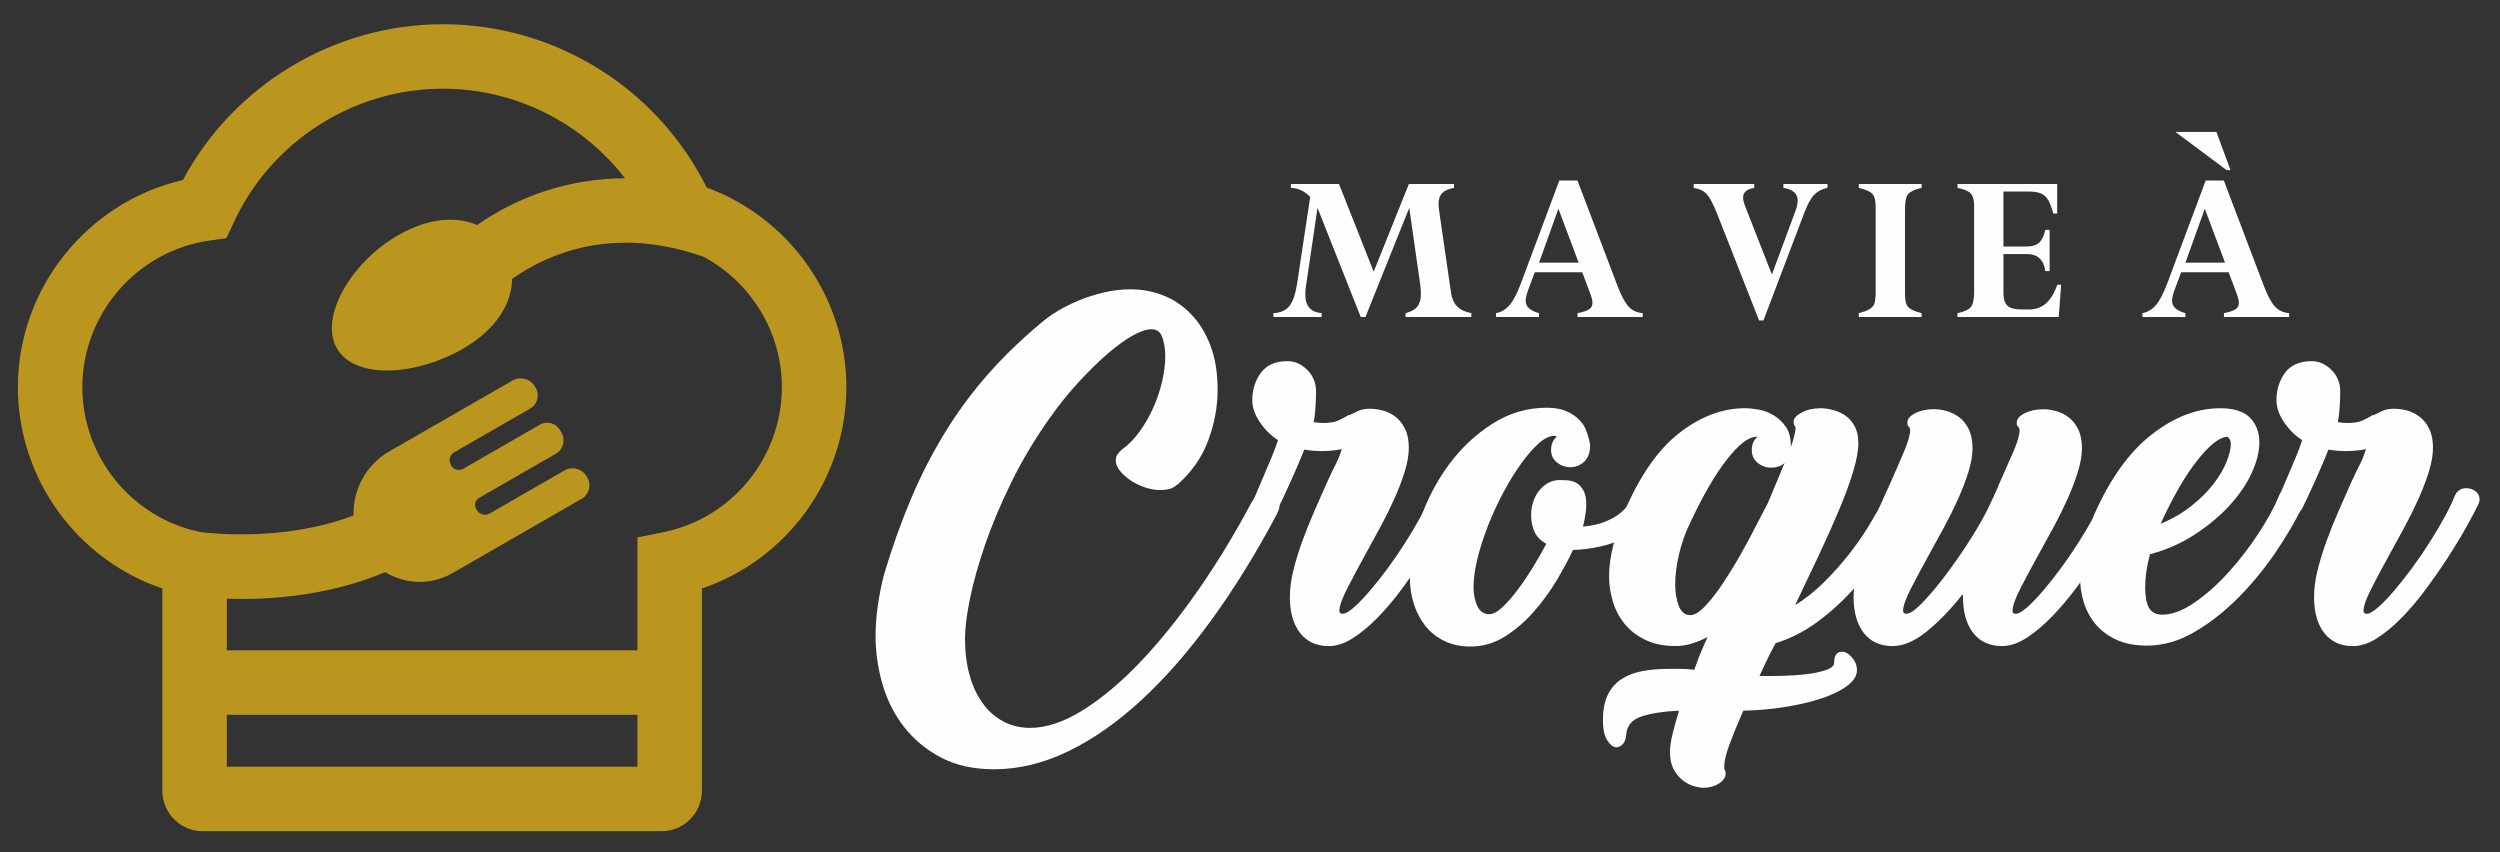 <?xml version="1.0" encoding="utf-8"?>
<!-- Generator: Adobe Illustrator 16.0.0, SVG Export Plug-In . SVG Version: 6.00 Build 0)  -->
<!DOCTYPE svg PUBLIC "-//W3C//DTD SVG 1.1//EN" "http://www.w3.org/Graphics/SVG/1.1/DTD/svg11.dtd">
<svg version="1.1" id="Calque_1" xmlns="http://www.w3.org/2000/svg" xmlns:xlink="http://www.w3.org/1999/xlink" x="0px" y="0px"
	 width="222.25px" height="75.75px" viewBox="0 0 222.25 75.75" enable-background="new 0 0 222.25 75.75" xml:space="preserve">
<rect x="0" y="0" width="222.25" height="75.75" fill="#333333" stroke="none"/>
<path fill="#BB961F" d="M62.829,16.673C58.409,7.812,49.342,2.154,39.37,2.154c-9.663,0-18.576,5.389-23.112,13.851
	C7.796,17.945,1.59,25.604,1.59,34.416c0,8.157,5.276,15.342,12.841,17.898V70.3c0,1.985,1.61,3.595,3.595,3.595h40.778
	c1.986,0,3.595-1.609,3.595-3.595V52.314c7.564-2.557,12.842-9.741,12.842-17.898C75.24,26.481,70.199,19.368,62.829,16.673z
	 M20.162,68.164v-4.616h36.506v4.616H20.162z M58.967,47.314l-2.299,0.466v10.036H20.162v-4.589
	c0.409,0.014,0.848,0.021,1.315,0.021c3.394,0,8.186-0.447,12.775-2.387c1.758,1.088,4.04,1.198,5.957,0.097l2.415-1.389
	l1.656-0.953l7.427-4.271c0.661-0.381,0.888-1.223,0.509-1.885l-0.061-0.104c-0.397-0.692-1.282-0.93-1.974-0.531l-6.657,3.83
	c-0.395,0.225-0.897,0.09-1.124-0.304l-0.072-0.127c-0.194-0.337-0.079-0.767,0.258-0.959l6.837-3.934
	c0.649-0.375,0.874-1.205,0.5-1.857l-0.138-0.237c-0.36-0.628-1.162-0.844-1.789-0.483l-6.821,3.926
	c-0.369,0.211-0.839,0.084-1.051-0.284l-0.046-0.082c-0.222-0.386-0.089-0.88,0.298-1.104l6.753-3.885
	c0.646-0.371,0.869-1.197,0.496-1.844l-0.062-0.108c-0.405-0.704-1.303-0.944-2.005-0.542l-7.352,4.228l-1.656,0.953l-1.932,1.11
	c-2.102,1.211-3.252,3.436-3.189,5.701c-6.12,2.358-12.823,1.582-13.618,1.478c-6.082-1.25-10.49-6.661-10.49-12.886
	c0-6.501,4.845-12.099,11.27-13.022l1.538-0.22l0.654-1.411C24.129,12.548,31.425,7.885,39.37,7.885
	c6.43,0,12.372,3.02,16.195,7.965c-4.171,0.016-7.583,1.122-10.057,2.332c-1.174,0.574-2.206,1.204-3.098,1.823
	c-1.871-0.815-4.375-0.63-7.069,0.937c-4.156,2.416-6.99,7.274-5.378,10.047c1.613,2.776,7.063,2.414,11.218,0
	c2.923-1.699,4.327-4.008,4.344-6.193c3.136-2.219,8.979-4.822,17.046-1.96c4.188,2.259,6.939,6.691,6.939,11.58
	C69.509,40.658,65.076,46.085,58.967,47.314z"/>
<g>
	<path fill="#FEFEFE" d="M129.261,16.356v0.346c-0.48,0.086-0.829,0.239-1.046,0.46c-0.218,0.22-0.326,0.535-0.326,0.943
		c-0.003,0.151,0.009,0.322,0.034,0.512l1.07,7.385c0.079,0.539,0.262,0.954,0.549,1.243c0.286,0.29,0.705,0.487,1.26,0.592v0.345
		h-5.845v-0.345c0.487-0.125,0.836-0.319,1.046-0.583c0.212-0.264,0.316-0.642,0.316-1.136c0-0.243-0.023-0.539-0.069-0.888
		l-0.968-6.751l-3.891,9.703h-0.422l-3.841-9.703l-1.026,6.949c-0.039,0.277-0.059,0.527-0.059,0.75
		c0,1.033,0.483,1.586,1.451,1.658v0.345h-4.284v-0.345c0.625-0.026,1.095-0.234,1.411-0.626c0.315-0.392,0.546-1.052,0.689-1.98
		l1.168-7.721c-0.501-0.519-1.074-0.789-1.72-0.808v-0.346h4.278l3.086,7.797l3.128-7.797H129.261z"/>
	<path fill="#FEFEFE" d="M140.245,28.182v-0.345c0.486-0.093,0.829-0.206,1.028-0.341c0.2-0.134,0.3-0.324,0.3-0.568
		c0-0.197-0.076-0.5-0.228-0.908l-0.684-1.816h-4.22l-0.585,1.569c-0.149,0.401-0.224,0.724-0.224,0.966
		c0,0.521,0.396,0.886,1.187,1.097v0.345H133v-0.345c0.461-0.079,0.862-0.319,1.205-0.72c0.341-0.401,0.681-1.057,1.017-1.964
		l3.401-9.102h1.615l3.597,9.466c0.329,0.842,0.652,1.43,0.969,1.762c0.316,0.333,0.729,0.519,1.236,0.558v0.345H140.245z
		 M136.821,23.354h3.522l-1.8-4.797L136.821,23.354z"/>
	<path fill="#FEFEFE" d="M162.464,16.356v0.346c-0.481,0.098-0.871,0.297-1.168,0.598c-0.298,0.299-0.591,0.827-0.881,1.584
		l-3.644,9.604h-0.389l-3.731-9.487c-0.342-0.861-0.648-1.441-0.917-1.737c-0.271-0.295-0.658-0.483-1.166-0.562v-0.346h5.38v0.346
		c-0.659,0.112-0.988,0.397-0.988,0.857c0,0.21,0.07,0.49,0.208,0.838l2.354,6.006l2.104-5.677c0.125-0.348,0.187-0.645,0.187-0.889
		c0-0.625-0.423-1.004-1.27-1.135v-0.346H162.464z"/>
	<path fill="#FEFEFE" d="M170.834,16.356v0.346c-0.583,0.131-0.975,0.308-1.177,0.528c-0.203,0.221-0.304,0.677-0.304,1.368v7.581
		c0,0.532,0.094,0.905,0.283,1.115c0.19,0.21,0.589,0.392,1.197,0.543v0.345h-5.588v-0.345c0.421-0.105,0.736-0.221,0.943-0.345
		c0.208-0.125,0.353-0.284,0.435-0.474c0.081-0.191,0.122-0.557,0.122-1.096V18.36c0-0.532-0.097-0.906-0.29-1.121
		c-0.194-0.213-0.598-0.393-1.21-0.538v-0.346H170.834z"/>
	<path fill="#FEFEFE" d="M181.828,20.433h0.385v3.663h-0.385c-0.138-1.007-0.685-1.511-1.639-1.511h-2.083v3.475
		c0,0.534,0.122,0.908,0.364,1.125c0.243,0.218,0.661,0.326,1.252,0.326h0.689c1.155,0,1.982-0.733,2.482-2.201h0.345l-0.217,2.873
		h-9.002v-0.345c0.594-0.125,0.989-0.304,1.187-0.538c0.196-0.233,0.294-0.687,0.294-1.358V18.34c0-0.553-0.102-0.936-0.304-1.15
		c-0.203-0.213-0.596-0.376-1.177-0.488v-0.346h8.864v2.626h-0.346c-0.197-0.77-0.443-1.288-0.735-1.554
		c-0.293-0.268-0.762-0.4-1.407-0.4h-2.29v4.886h2.083c0.474,0,0.835-0.112,1.086-0.337
		C181.525,21.351,181.71,20.969,181.828,20.433z"/>
	<path fill="#FEFEFE" d="M197.709,28.182v-0.345c0.485-0.093,0.828-0.206,1.027-0.341c0.201-0.134,0.301-0.324,0.301-0.568
		c0-0.197-0.077-0.5-0.229-0.908l-0.684-1.816h-4.22l-0.584,1.569c-0.15,0.401-0.224,0.724-0.224,0.966
		c0,0.521,0.396,0.886,1.186,1.097v0.345h-3.82v-0.345c0.462-0.079,0.863-0.319,1.205-0.72c0.342-0.401,0.682-1.057,1.018-1.964
		l3.4-9.102h1.616l3.596,9.466c0.329,0.842,0.652,1.43,0.969,1.762c0.317,0.333,0.729,0.519,1.237,0.558v0.345H197.709z
		 M197.946,15.123l-4.55-3.396h3.641l1.255,3.396H197.946z M194.284,23.354h3.522l-1.8-4.797L194.284,23.354z"/>
</g>
<g>
	<path fill="#FEFEFE" d="M113.064,43.945c0.451,0.227,0.676,0.564,0.676,1.015c0,0.226-0.069,0.452-0.21,0.677l0.042-0.042
		c-1.834,3.468-3.764,6.604-5.795,9.409c-2.029,2.806-4.115,5.202-6.259,7.189c-2.143,1.986-4.32,3.517-6.532,4.588
		c-2.214,1.071-4.42,1.607-6.619,1.607c-1.833,0-3.412-0.354-4.736-1.058c-1.326-0.705-2.418-1.614-3.278-2.728
		c-0.859-1.114-1.492-2.375-1.902-3.785c-0.408-1.409-0.612-2.833-0.612-4.271c0-0.902,0.069-1.831,0.21-2.791
		c0.142-0.958,0.325-1.86,0.55-2.706c0.706-2.368,1.494-4.588,2.369-6.66c0.874-2.073,1.874-4.031,3.003-5.879
		c1.127-1.846,2.403-3.58,3.826-5.202c1.424-1.621,3.038-3.178,4.843-4.673c0.395-0.338,0.873-0.677,1.438-1.015
		c0.563-0.338,1.189-0.648,1.881-0.931c0.69-0.281,1.423-0.513,2.199-0.697c0.775-0.183,1.558-0.274,2.348-0.274
		c1.014,0,1.987,0.183,2.918,0.55c0.93,0.366,1.755,0.922,2.473,1.67c0.72,0.747,1.29,1.677,1.713,2.791s0.635,2.417,0.635,3.911
		c0,1.523-0.282,3.039-0.846,4.546c-0.564,1.509-1.495,2.826-2.791,3.953v-0.042c-0.197,0.198-0.424,0.325-0.677,0.381
		c-0.253,0.058-0.521,0.085-0.803,0.085c-0.423,0-0.868-0.077-1.332-0.232c-0.466-0.154-0.889-0.36-1.27-0.612
		c-0.381-0.254-0.697-0.537-0.951-0.847s-0.381-0.619-0.381-0.931c0-0.226,0.049-0.408,0.146-0.55
		c0.098-0.141,0.23-0.281,0.398-0.423c0.585-0.422,1.116-0.965,1.591-1.629c0.476-0.661,0.881-1.374,1.215-2.134
		c0.336-0.762,0.594-1.537,0.775-2.327c0.182-0.789,0.272-1.522,0.272-2.199c0-0.62-0.084-1.176-0.254-1.67
		c-0.169-0.493-0.492-0.74-0.97-0.74c-0.45,0-1.013,0.189-1.688,0.57c-0.674,0.381-1.412,0.917-2.215,1.608
		c-0.801,0.69-1.645,1.515-2.53,2.473c-0.888,0.959-1.753,2.031-2.595,3.214c-1.322,1.862-2.462,3.765-3.417,5.711
		c-0.958,1.944-1.737,3.799-2.342,5.56c-0.604,1.764-1.056,3.369-1.352,4.821c-0.295,1.452-0.442,2.629-0.442,3.531
		c0,1.185,0.134,2.263,0.401,3.235c0.27,0.972,0.656,1.812,1.164,2.516c0.507,0.705,1.121,1.249,1.84,1.628
		c0.718,0.381,1.515,0.572,2.389,0.572c1.438,0,2.995-0.523,4.673-1.565c1.677-1.043,3.383-2.474,5.118-4.292
		c1.732-1.818,3.452-3.954,5.158-6.406c1.706-2.454,3.306-5.09,4.8-7.909v0.042c0.254-0.508,0.648-0.761,1.185-0.761
		c0.057,0,0.127,0.015,0.212,0.042c0.085,0.028,0.183,0.058,0.296,0.085H113.064z"/>
	<path fill="#FEFEFE" d="M113.53,45.299c-0.227,0.395-0.565,0.592-1.016,0.592c-0.311,0-0.578-0.1-0.804-0.296
		c-0.225-0.198-0.338-0.451-0.338-0.762c0-0.169,0.106-0.501,0.317-0.993c0.212-0.493,0.443-1.036,0.697-1.628
		c0.226-0.535,0.45-1.071,0.677-1.608c0.226-0.534,0.408-1.028,0.549-1.479c-0.619-0.394-1.155-0.924-1.606-1.585
		c-0.45-0.662-0.677-1.318-0.677-1.967c0-0.931,0.254-1.742,0.762-2.432c0.508-0.691,1.297-1.036,2.368-1.036
		c0.648,0,1.233,0.259,1.755,0.777c0.521,0.517,0.782,1.154,0.782,1.909c0,0.336-0.014,0.77-0.043,1.301
		c-0.027,0.532-0.084,1.007-0.168,1.428c0.281,0.056,0.564,0.083,0.846,0.083c0.592,0,1.051-0.078,1.374-0.232
		c0.324-0.155,0.628-0.317,0.91-0.487v0.043c0.281-0.141,0.563-0.274,0.845-0.401c0.282-0.127,0.62-0.189,1.016-0.189
		c0.338,0,0.711,0.049,1.12,0.147c0.408,0.1,0.789,0.282,1.143,0.55c0.352,0.268,0.64,0.628,0.866,1.079
		c0.226,0.452,0.339,1.019,0.339,1.695c0,0.622-0.12,1.322-0.359,2.101c-0.24,0.776-0.55,1.588-0.931,2.438
		c-0.381,0.847-0.797,1.688-1.247,2.521c-0.452,0.834-0.889,1.633-1.312,2.396c-0.593,1.074-1.127,2.077-1.606,3.011
		c-0.48,0.932-0.719,1.61-0.719,2.034c0,0.17,0.098,0.254,0.296,0.254c0.225,0,0.55-0.183,0.972-0.55
		c0.423-0.365,0.896-0.853,1.416-1.459c0.521-0.605,1.059-1.282,1.608-2.029c0.55-0.746,1.071-1.508,1.563-2.284
		c0.494-0.775,0.938-1.522,1.334-2.241c0.395-0.72,0.69-1.332,0.887-1.84c0.198-0.508,0.55-0.762,1.058-0.762
		c0.31,0,0.584,0.093,0.824,0.276c0.24,0.183,0.36,0.43,0.36,0.739c0,0.058-0.015,0.134-0.042,0.232
		c-0.029,0.1-0.058,0.177-0.085,0.233c-0.282,0.563-0.656,1.262-1.12,2.093c-0.466,0.832-1.002,1.713-1.607,2.643
		c-0.606,0.931-1.255,1.861-1.945,2.792c-0.691,0.93-1.403,1.77-2.136,2.516c-0.734,0.748-1.467,1.354-2.2,1.819
		c-0.732,0.465-1.437,0.697-2.114,0.697c-1.1,0-1.952-0.388-2.559-1.163c-0.605-0.775-0.909-1.84-0.909-3.193
		c0-0.76,0.106-1.563,0.318-2.41c0.21-0.846,0.479-1.713,0.803-2.602c0.324-0.887,0.677-1.769,1.058-2.642
		c0.381-0.874,0.753-1.72,1.12-2.537c0.339-0.733,0.606-1.291,0.804-1.671c0.197-0.381,0.366-0.811,0.508-1.291
		c-0.536,0.113-1.129,0.17-1.776,0.17c-0.535,0-1.057-0.043-1.564-0.127c-0.113,0.311-0.275,0.712-0.487,1.206
		c-0.211,0.492-0.437,1.007-0.676,1.544c-0.24,0.534-0.474,1.042-0.698,1.521c-0.226,0.48-0.408,0.846-0.549,1.1V45.299z"/>
	<path fill="#FEFEFE" d="M141.357,39.604c0,0.644-0.177,1.126-0.529,1.447c-0.352,0.322-0.755,0.483-1.205,0.483
		s-0.853-0.14-1.205-0.417c-0.352-0.276-0.528-0.652-0.528-1.126c0-0.499,0.17-0.887,0.508-1.165
		c-0.113-0.056-0.185-0.083-0.211-0.083c-0.424,0-0.889,0.225-1.396,0.677c-0.508,0.45-1.029,1.049-1.564,1.797
		c-0.536,0.747-1.058,1.593-1.565,2.537s-0.958,1.918-1.353,2.918c-0.396,1.001-0.712,1.98-0.952,2.938
		c-0.239,0.959-0.359,1.819-0.359,2.581c0,0.648,0.112,1.212,0.339,1.69c0.226,0.48,0.577,0.72,1.057,0.72
		c0.338,0,0.726-0.205,1.164-0.613c0.437-0.409,0.887-0.924,1.353-1.543c0.465-0.621,0.924-1.297,1.374-2.031
		c0.45-0.732,0.846-1.423,1.185-2.071c-0.508-0.281-0.859-0.642-1.058-1.078c-0.198-0.438-0.296-0.938-0.296-1.502
		c0-0.367,0.057-0.732,0.169-1.1c0.113-0.366,0.282-0.697,0.508-0.993c0.225-0.297,0.492-0.535,0.804-0.72
		c0.31-0.183,0.662-0.274,1.058-0.274c0.169,0,0.387,0.007,0.655,0.021c0.268,0.016,0.528,0.085,0.782,0.212
		s0.472,0.345,0.654,0.655c0.185,0.311,0.276,0.747,0.276,1.312c0,0.254-0.029,0.557-0.085,0.908
		c-0.058,0.354-0.127,0.698-0.211,1.036c0.817-0.085,1.494-0.238,2.029-0.465c0.534-0.226,0.966-0.472,1.289-0.74
		c0.325-0.268,0.563-0.528,0.72-0.782c0.154-0.254,0.261-0.45,0.317-0.592c0.197-0.423,0.521-0.635,0.972-0.635
		c0.311,0,0.586,0.113,0.826,0.339c0.238,0.227,0.358,0.493,0.358,0.804c0,0.084-0.007,0.162-0.021,0.231
		c-0.014,0.071-0.049,0.205-0.105,0.403c-0.253,0.534-0.62,1.014-1.1,1.437c-0.479,0.423-1.043,0.783-1.69,1.078
		c-0.65,0.296-1.354,0.529-2.116,0.699c-0.76,0.169-1.55,0.268-2.367,0.296c-0.395,0.845-0.889,1.762-1.479,2.749
		c-0.593,0.986-1.276,1.917-2.052,2.79c-0.776,0.875-1.628,1.602-2.559,2.179s-1.944,0.866-3.045,0.866
		c-0.846,0-1.606-0.162-2.283-0.485c-0.677-0.325-1.24-0.769-1.692-1.332c-0.45-0.563-0.796-1.221-1.036-1.967
		c-0.238-0.746-0.358-1.53-0.358-2.348c0-1.635,0.303-3.341,0.909-5.117c0.605-1.776,1.452-3.404,2.537-4.885
		c1.085-1.479,2.374-2.698,3.869-3.657c1.494-0.959,3.115-1.438,4.863-1.438c0.704,0,1.29,0.105,1.756,0.313
		c0.465,0.211,0.846,0.469,1.142,0.777c0.295,0.308,0.514,0.664,0.655,1.069c0.141,0.405,0.239,0.79,0.296,1.153V39.604z"/>
	<path fill="#FEFEFE" d="M159.203,39.758c0.141-0.395,0.246-0.74,0.316-1.036s0.107-0.542,0.107-0.739l-0.043-0.085
		c-0.084-0.085-0.127-0.225-0.127-0.423c0-0.281,0.239-0.55,0.718-0.804c0.479-0.254,1.043-0.38,1.692-0.38
		c0.31,0,0.662,0.05,1.058,0.147c0.395,0.1,0.761,0.261,1.099,0.486c0.339,0.227,0.62,0.543,0.847,0.952
		c0.225,0.408,0.338,0.909,0.338,1.501c0,0.676-0.155,1.529-0.465,2.558c-0.31,1.031-0.733,2.179-1.27,3.448
		c-0.535,1.268-1.141,2.621-1.817,4.059c-0.678,1.438-1.368,2.891-2.072,4.356c0.874-0.535,1.713-1.198,2.516-1.987
		c0.804-0.789,1.55-1.621,2.242-2.495c0.69-0.875,1.304-1.755,1.84-2.644c0.535-0.889,0.985-1.684,1.353-2.39
		c0.225-0.45,0.535-0.677,0.931-0.677c0.31,0,0.599,0.12,0.866,0.36c0.268,0.238,0.403,0.515,0.403,0.824
		c0,0.085-0.016,0.176-0.043,0.274c-0.028,0.1-0.058,0.178-0.084,0.233c-0.593,1.156-1.299,2.348-2.116,3.573
		c-0.817,1.227-1.719,2.39-2.706,3.489c-0.986,1.099-2.064,2.078-3.234,2.938c-1.171,0.861-2.404,1.487-3.701,1.882
		c-0.282,0.528-0.528,1.007-0.74,1.438c-0.211,0.43-0.443,0.924-0.697,1.479h1.099c0.704,0,1.39-0.021,2.052-0.063
		c0.662-0.043,1.254-0.113,1.776-0.212c0.521-0.1,0.937-0.219,1.248-0.36c0.31-0.141,0.465-0.323,0.465-0.549
		c0-0.649,0.239-0.973,0.718-0.973c0.283,0,0.572,0.169,0.868,0.508c0.296,0.338,0.443,0.718,0.443,1.141
		c0,0.481-0.282,0.937-0.846,1.366c-0.563,0.427-1.311,0.8-2.241,1.113c-0.931,0.315-2.009,0.572-3.235,0.772
		c-1.226,0.199-2.488,0.314-3.785,0.343c-0.507,1.156-0.915,2.158-1.227,3.003c-0.31,0.846-0.464,1.494-0.464,1.945
		c0,0.197,0.014,0.311,0.042,0.339v-0.042c0.056,0.111,0.085,0.225,0.085,0.338c0,0.338-0.198,0.634-0.593,0.888
		c-0.396,0.254-0.861,0.381-1.396,0.381c-0.226,0-0.508-0.05-0.847-0.147c-0.337-0.1-0.662-0.27-0.972-0.508
		c-0.311-0.24-0.578-0.565-0.804-0.974c-0.227-0.409-0.339-0.924-0.339-1.543c0-0.452,0.078-0.994,0.233-1.628
		c0.154-0.635,0.345-1.318,0.571-2.052c-1.354,0.056-2.461,0.226-3.321,0.508c-0.859,0.281-1.316,0.817-1.374,1.607
		c-0.027,0.395-0.134,0.683-0.316,0.867c-0.183,0.183-0.374,0.274-0.57,0.274c-0.254,0-0.515-0.198-0.783-0.593
		c-0.268-0.395-0.401-1-0.401-1.817c0-0.932,0.147-1.691,0.443-2.283c0.296-0.593,0.712-1.059,1.247-1.396
		c0.536-0.339,1.157-0.57,1.861-0.697c0.705-0.127,1.479-0.191,2.326-0.191c0.395,0,0.755,0,1.078,0
		c0.324,0,0.712,0.028,1.162,0.085c0.113-0.281,0.205-0.528,0.276-0.74c0.069-0.211,0.147-0.416,0.231-0.612
		c0.085-0.198,0.177-0.416,0.276-0.656c0.098-0.239,0.231-0.542,0.401-0.909c-0.424,0.227-0.875,0.416-1.354,0.571
		c-0.479,0.154-0.972,0.232-1.479,0.232c-1.071,0-1.986-0.189-2.748-0.57s-1.375-0.868-1.84-1.459
		c-0.466-0.593-0.804-1.254-1.016-1.988c-0.212-0.733-0.316-1.451-0.316-2.156c0-0.902,0.127-1.84,0.381-2.813
		c0.254-0.972,0.549-1.882,0.887-2.727c1.381-3.299,3.024-5.695,4.927-7.189c1.904-1.494,3.871-2.241,5.9-2.241
		c0.338,0,0.739,0.043,1.205,0.126c0.465,0.084,0.908,0.254,1.332,0.508c0.423,0.254,0.781,0.592,1.078,1.015
		c0.296,0.424,0.444,0.974,0.444,1.65V39.758z M155.735,40.012c0-0.507,0.169-0.902,0.508-1.184h-0.085
		c-0.705,0-1.586,0.677-2.644,2.029c-1.058,1.354-2.164,3.271-3.318,5.751c-0.396,0.819-0.706,1.706-0.931,2.666
		c-0.227,0.958-0.339,1.847-0.339,2.664c0,0.732,0.105,1.374,0.316,1.924c0.212,0.549,0.557,0.824,1.037,0.824
		c0.366,0,0.803-0.268,1.311-0.804c0.508-0.535,1.029-1.205,1.565-2.009c0.535-0.804,1.07-1.677,1.606-2.622
		c0.535-0.944,1.016-1.839,1.438-2.686l0.972-1.86l1.48-3.552c-0.142,0.142-0.316,0.247-0.528,0.316
		c-0.211,0.07-0.431,0.106-0.656,0.106c-0.45,0-0.853-0.141-1.205-0.423C155.911,40.873,155.735,40.492,155.735,40.012z"/>
	<path fill="#FEFEFE" d="M189.1,44.876c-0.225,0.479-0.557,1.12-0.993,1.924s-0.951,1.671-1.544,2.6
		c-0.592,0.931-1.24,1.869-1.944,2.813c-0.706,0.944-1.432,1.804-2.179,2.579c-0.747,0.776-1.501,1.411-2.263,1.904
		c-0.762,0.492-1.494,0.739-2.198,0.739c-1.1,0-1.953-0.388-2.559-1.163c-0.606-0.775-0.909-1.84-0.909-3.193
		c0-0.141-0.016-0.212-0.043-0.212c0-0.026,0.007-0.042,0.021-0.042c0.016,0,0.022-0.014,0.022-0.042
		c-0.987,1.27-2.029,2.362-3.13,3.278c-1.1,0.915-2.143,1.374-3.129,1.374c-1.101,0-1.952-0.388-2.56-1.163
		c-0.605-0.775-0.908-1.84-0.908-3.193c0-0.704,0.1-1.479,0.296-2.325c0.198-0.847,0.459-1.713,0.782-2.602
		c0.324-0.887,0.677-1.775,1.058-2.664s0.755-1.727,1.12-2.517c0.45-1.014,0.86-1.958,1.228-2.833
		c0.365-0.874,0.548-1.508,0.548-1.902c0-0.057-0.027-0.141-0.084-0.254c-0.057-0.057-0.099-0.105-0.127-0.147
		c-0.027-0.042-0.043-0.134-0.043-0.275c0-0.311,0.233-0.585,0.699-0.825c0.466-0.238,1.021-0.358,1.671-0.358
		c0.365,0,0.746,0.056,1.141,0.168c0.395,0.113,0.762,0.296,1.1,0.55c0.339,0.254,0.62,0.607,0.847,1.058
		c0.225,0.452,0.338,1.016,0.338,1.691c0,0.62-0.12,1.318-0.36,2.093c-0.238,0.777-0.55,1.586-0.929,2.433
		c-0.381,0.846-0.798,1.686-1.249,2.517c-0.45,0.831-0.887,1.628-1.311,2.39c-0.592,1.071-1.128,2.071-1.607,3.002
		c-0.479,0.93-0.718,1.606-0.718,2.029c0,0.17,0.099,0.254,0.296,0.254c0.31,0,0.761-0.303,1.353-0.908
		c0.593-0.606,1.24-1.368,1.946-2.285c0.704-0.916,1.401-1.902,2.092-2.96c0.691-1.057,1.276-2.051,1.756-2.98
		c0.169-0.367,0.359-0.769,0.571-1.205s0.387-0.84,0.528-1.207c0.479-1.069,0.902-2.029,1.27-2.875
		c0.365-0.845,0.548-1.479,0.548-1.902c0-0.057-0.026-0.141-0.084-0.254c-0.056-0.057-0.099-0.105-0.127-0.147
		c-0.027-0.042-0.041-0.134-0.041-0.275c0-0.311,0.231-0.585,0.697-0.825c0.466-0.238,1.021-0.358,1.671-0.358
		c0.365,0,0.746,0.056,1.141,0.168c0.395,0.113,0.762,0.296,1.1,0.55c0.339,0.254,0.62,0.607,0.847,1.058
		c0.225,0.452,0.338,1.016,0.338,1.691c0,0.62-0.12,1.318-0.36,2.093c-0.238,0.777-0.55,1.586-0.929,2.433
		c-0.381,0.846-0.797,1.686-1.249,2.517c-0.45,0.831-0.887,1.628-1.311,2.39c-0.592,1.071-1.128,2.071-1.607,3.002
		c-0.479,0.93-0.718,1.606-0.718,2.029c0,0.17,0.099,0.254,0.296,0.254c0.226,0,0.549-0.183,0.972-0.55
		c0.424-0.365,0.896-0.853,1.417-1.459c0.521-0.605,1.058-1.282,1.607-2.029c0.55-0.746,1.071-1.508,1.564-2.284
		c0.494-0.775,0.938-1.522,1.332-2.241c0.395-0.72,0.69-1.332,0.889-1.84c0.196-0.508,0.55-0.762,1.058-0.762
		c0.31,0,0.584,0.093,0.824,0.276c0.238,0.183,0.358,0.43,0.358,0.739c0,0.058-0.014,0.134-0.042,0.232
		C189.157,44.742,189.129,44.819,189.1,44.876z"/>
	<path fill="#FEFEFE" d="M204.283,43.521c0.365,0.227,0.55,0.537,0.55,0.931c0,0.058-0.016,0.143-0.043,0.254
		c-0.028,0.113-0.07,0.24-0.126,0.381c-0.65,1.325-1.468,2.707-2.454,4.145c-0.987,1.438-2.087,2.763-3.299,3.975
		c-1.212,1.213-2.502,2.214-3.869,3.003c-1.367,0.79-2.756,1.185-4.165,1.185c-1.101,0-2.029-0.184-2.791-0.551
		c-0.762-0.365-1.374-0.838-1.84-1.416c-0.466-0.577-0.804-1.226-1.016-1.945c-0.211-0.719-0.316-1.445-0.316-2.178
		c0-0.902,0.135-1.854,0.402-2.855c0.27-1,0.559-1.909,0.87-2.727c1.412-3.187,3.116-5.555,5.109-7.104
		c1.992-1.551,4.021-2.326,6.084-2.326c1.216,0,2.099,0.281,2.65,0.845c0.55,0.565,0.827,1.298,0.827,2.2
		c0,0.817-0.227,1.72-0.68,2.706c-0.454,0.987-1.104,1.945-1.954,2.876s-1.876,1.79-3.078,2.579
		c-1.203,0.79-2.541,1.382-4.014,1.777c-0.142,0.535-0.248,1.043-0.319,1.521c-0.069,0.48-0.104,0.96-0.104,1.438
		c0,0.789,0.111,1.388,0.338,1.798c0.226,0.407,0.62,0.612,1.184,0.612c0.875,0,1.84-0.365,2.897-1.1
		c1.058-0.733,2.071-1.643,3.045-2.728c0.973-1.085,1.853-2.233,2.644-3.447c0.788-1.212,1.381-2.297,1.775-3.256
		c0.169-0.479,0.535-0.72,1.1-0.72c0.085,0,0.176,0.009,0.274,0.022c0.1,0.014,0.219,0.063,0.36,0.147L204.283,43.521z
		 M197.983,38.828c-0.703,0.057-1.59,0.762-2.657,2.114c-1.069,1.354-2.151,3.229-3.246,5.624c1.067-0.45,1.996-0.993,2.782-1.628
		c0.787-0.634,1.434-1.281,1.938-1.945c0.507-0.661,0.886-1.312,1.14-1.944c0.253-0.635,0.38-1.164,0.38-1.586
		C198.32,39.151,198.207,38.941,197.983,38.828z"/>
	<path fill="#FEFEFE" d="M204.579,45.299c-0.227,0.395-0.565,0.592-1.016,0.592c-0.312,0-0.578-0.1-0.804-0.296
		c-0.226-0.198-0.339-0.451-0.339-0.762c0-0.169,0.106-0.501,0.318-0.993c0.212-0.493,0.443-1.036,0.697-1.628
		c0.226-0.535,0.45-1.071,0.677-1.608c0.226-0.534,0.408-1.028,0.549-1.479c-0.619-0.394-1.156-0.924-1.606-1.585
		c-0.45-0.662-0.677-1.318-0.677-1.967c0-0.931,0.254-1.742,0.762-2.432c0.508-0.691,1.297-1.036,2.368-1.036
		c0.647,0,1.233,0.259,1.755,0.777c0.521,0.517,0.782,1.154,0.782,1.909c0,0.336-0.014,0.77-0.043,1.301
		c-0.027,0.532-0.084,1.007-0.168,1.428c0.281,0.056,0.564,0.083,0.845,0.083c0.593,0,1.051-0.078,1.375-0.232
		c0.324-0.155,0.628-0.317,0.91-0.487v0.043c0.281-0.141,0.563-0.274,0.845-0.401c0.282-0.127,0.619-0.189,1.016-0.189
		c0.338,0,0.711,0.049,1.12,0.147c0.408,0.1,0.789,0.282,1.143,0.55c0.352,0.268,0.64,0.628,0.866,1.079
		c0.226,0.452,0.339,1.019,0.339,1.695c0,0.622-0.12,1.322-0.359,2.101c-0.24,0.776-0.55,1.588-0.931,2.438
		c-0.381,0.847-0.797,1.688-1.247,2.521c-0.452,0.834-0.889,1.633-1.312,2.396c-0.593,1.074-1.128,2.077-1.606,3.011
		c-0.48,0.932-0.72,1.61-0.72,2.034c0,0.17,0.099,0.254,0.297,0.254c0.225,0,0.55-0.183,0.972-0.55
		c0.423-0.365,0.895-0.853,1.416-1.459c0.521-0.605,1.058-1.282,1.608-2.029c0.55-0.746,1.071-1.508,1.563-2.284
		c0.494-0.775,0.938-1.522,1.334-2.241c0.394-0.72,0.69-1.332,0.887-1.84c0.198-0.508,0.55-0.762,1.058-0.762
		c0.31,0,0.584,0.093,0.824,0.276c0.24,0.183,0.36,0.43,0.36,0.739c0,0.058-0.015,0.134-0.042,0.232
		c-0.029,0.1-0.058,0.177-0.085,0.233c-0.282,0.563-0.656,1.262-1.12,2.093c-0.466,0.832-1.002,1.713-1.608,2.643
		c-0.605,0.931-1.254,1.861-1.944,2.792c-0.692,0.93-1.403,1.77-2.136,2.516c-0.734,0.748-1.467,1.354-2.2,1.819
		c-0.732,0.465-1.438,0.697-2.114,0.697c-1.1,0-1.953-0.388-2.559-1.163c-0.606-0.775-0.909-1.84-0.909-3.193
		c0-0.76,0.106-1.563,0.318-2.41c0.21-0.846,0.479-1.713,0.803-2.602c0.324-0.887,0.677-1.769,1.058-2.642
		c0.381-0.874,0.753-1.72,1.12-2.537c0.339-0.733,0.605-1.291,0.804-1.671c0.196-0.381,0.366-0.811,0.508-1.291
		c-0.536,0.113-1.129,0.17-1.777,0.17c-0.534,0-1.056-0.043-1.563-0.127c-0.113,0.311-0.275,0.712-0.487,1.206
		c-0.212,0.492-0.437,1.007-0.676,1.544c-0.24,0.534-0.474,1.042-0.698,1.521c-0.226,0.48-0.408,0.846-0.549,1.1V45.299z"/>
</g>
</svg>
